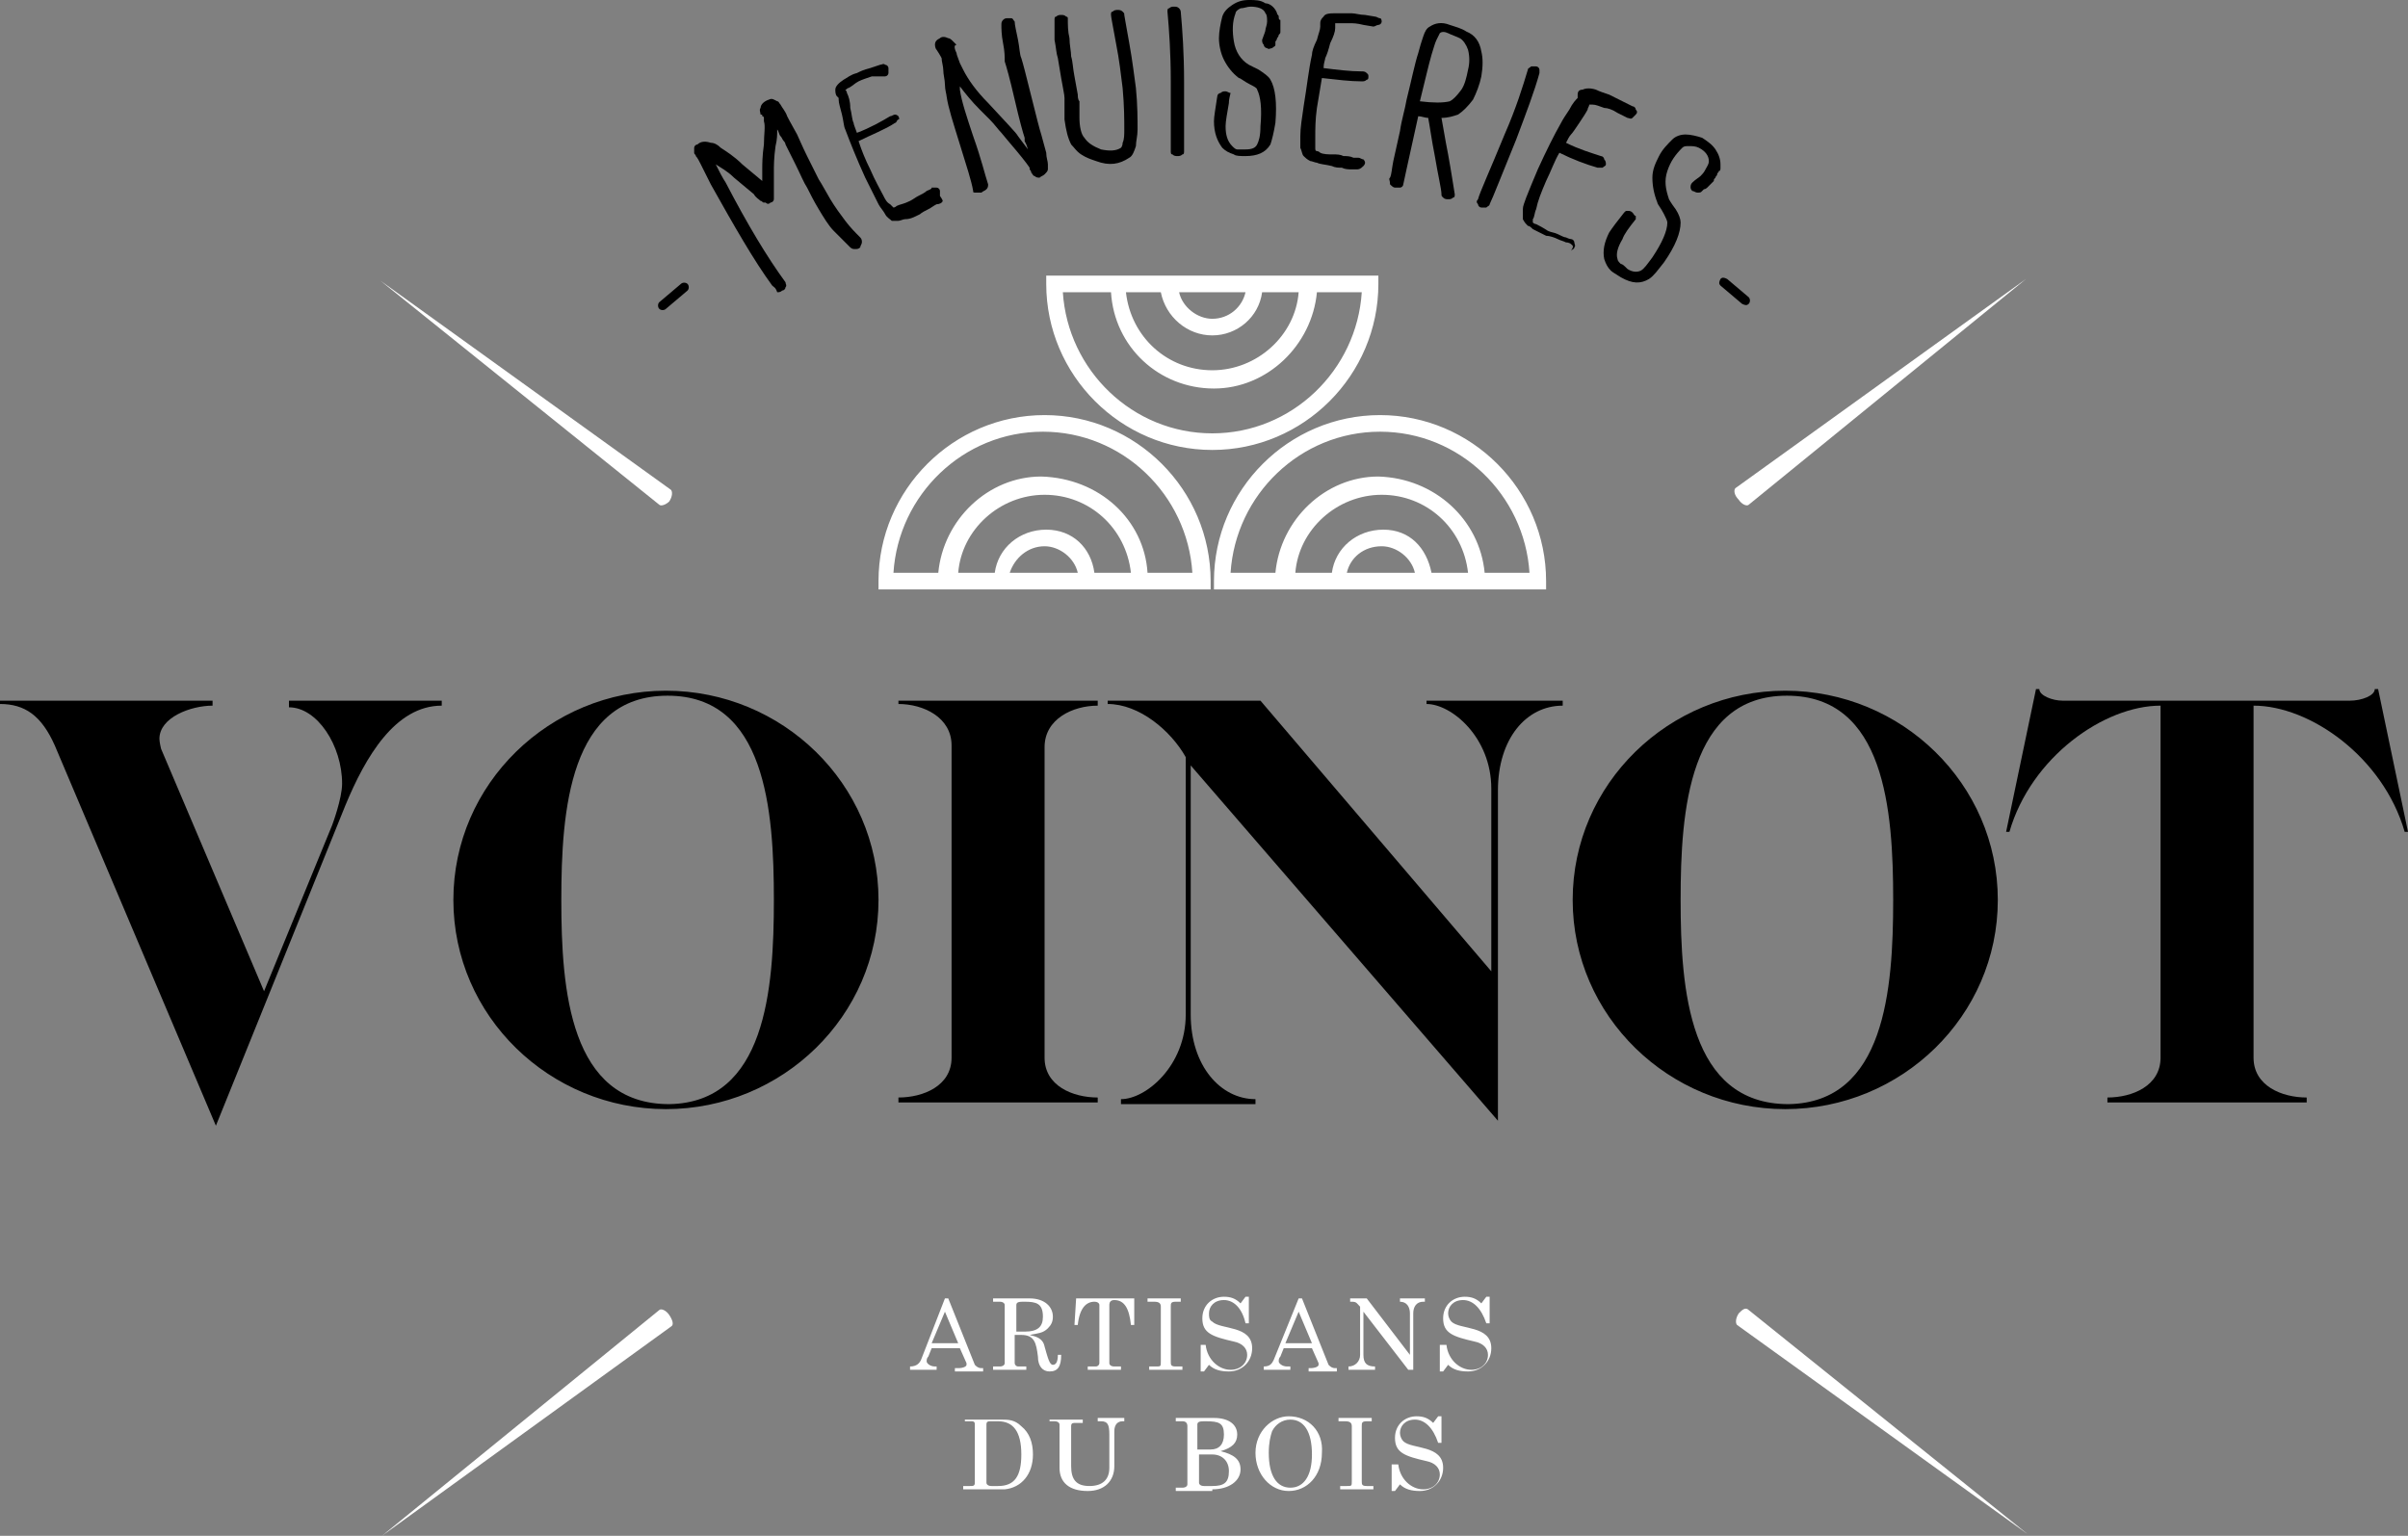 <svg width="348" height="222" viewBox="0 0 348 222" fill="none" xmlns="http://www.w3.org/2000/svg">
<rect x="0" y="0" width="348" height="222" fill="#808080" stroke="none"/>
<path d="M7.92 107.76C6 103.44 3.6 101.76 0 101.76V101.28H30.72V102C27.6 102 23.04 103.68 23.04 106.8C23.04 107.28 23.28 108.24 23.28 108.24L38.16 143.28L48 119.28C48 119.28 49.44 115.44 49.44 113.28C49.44 107.76 45.84 102.24 41.76 102.24V101.28H63.84V102C57.12 102 52.8 109.44 49.92 116.4L31.2 162.72L7.92 107.76Z" fill="black"/>
<path d="M111.84 130.08C111.84 117.12 110.64 100.56 96.48 100.56C82.32 100.56 81.12 117.12 81.12 130.08C81.12 143.04 82.32 159.6 96.72 159.6C110.64 159.36 111.84 143.04 111.84 130.08ZM126.96 130.08C126.96 146.88 113.04 160.32 96.24 160.32C79.44 160.32 65.52 146.88 65.52 130.08C65.52 113.28 79.44 99.84 96.24 99.84C113.04 99.84 126.96 113.28 126.96 130.08Z" fill="black"/>
<path d="M150.96 152.88C150.96 156.96 155.04 158.64 158.64 158.64V159.36H129.84V158.64C133.44 158.64 137.52 156.96 137.52 152.88V107.76C137.52 103.68 133.44 101.76 129.84 101.76V101.28H158.64V102C155.04 102 150.96 103.92 150.96 108V152.88Z" fill="black"/>
<path d="M172.08 110.64V146.64C172.08 154.08 176.4 158.88 181.44 158.88V159.6H162V158.88C165.6 158.88 171.36 154.08 171.36 146.64V109.44C169.2 105.6 164.64 101.76 160.08 101.76V101.28H182.16L215.52 140.4V114C215.52 106.56 209.76 101.76 206.16 101.76V101.28H225.84V102C220.56 102 216.48 106.8 216.48 114.24V162L172.08 110.64Z" fill="black"/>
<path d="M273.6 130.08C273.6 117.12 272.4 100.56 258.24 100.56C244.08 100.56 242.88 117.12 242.88 130.08C242.88 143.04 244.08 159.6 258.48 159.6C272.4 159.36 273.6 143.04 273.6 130.08ZM288.72 130.08C288.72 146.88 274.8 160.32 258 160.32C241.2 160.32 227.28 146.88 227.28 130.08C227.28 113.28 241.2 99.84 258 99.84C274.8 99.84 288.72 113.28 288.72 130.08Z" fill="black"/>
<path d="M343.2 99.6H343.68L348 120.24H347.52C344.4 109.44 333.84 102 325.68 102V152.88C325.68 156.96 329.76 158.64 333.36 158.64V159.36H304.56V158.64C308.16 158.64 312.24 156.96 312.24 152.88V102C304.08 102 293.52 109.44 290.4 120.24H289.92L294.24 99.6H294.72C294.72 100.56 296.64 101.28 298.08 101.28H339.6C341.28 101.28 343.2 100.56 343.2 99.6Z" fill="black"/>
<path d="M170.4 42.24C170.88 44.4 173.04 46.08 175.2 46.08C177.6 46.08 179.52 44.4 180 42.24H170.4ZM162.72 42.24C163.44 48.72 168.72 53.52 175.2 53.52C181.68 53.52 187.2 48.48 187.68 42.24H182.4C181.92 45.84 178.8 48.48 175.2 48.48C171.6 48.48 168.48 45.84 167.76 42.24H162.72ZM153.6 42.24C154.32 53.52 163.68 62.64 175.2 62.64C186.72 62.64 196.08 53.52 196.8 42.24H190.32C189.6 49.92 183.12 56.16 175.44 56.16C167.52 56.16 161.04 50.16 160.56 42.24H153.6ZM175.2 65.04C162 65.04 151.2 54.24 151.2 41.04V39.84H199.2V41.04C199.2 54.24 188.4 65.04 175.2 65.04ZM145.92 82.8H155.76C155.28 80.64 153.12 78.96 150.96 78.96C148.56 78.96 146.64 80.64 145.92 82.8ZM158.16 82.8H163.44C162.72 76.32 157.44 71.52 150.96 71.52C144.48 71.52 138.96 76.56 138.48 82.8H143.76C144.24 79.2 147.36 76.56 151.2 76.56C155.04 76.56 157.68 79.2 158.16 82.8ZM165.84 82.8H172.32C171.6 71.52 162.24 62.4 150.72 62.4C139.2 62.4 129.84 71.52 129.12 82.8H135.6C136.32 75.12 142.8 68.88 150.48 68.88C158.88 69.12 165.36 75.12 165.84 82.8ZM174.96 85.2H126.96V84C126.96 70.8 137.76 60 150.96 60C164.16 60 174.96 70.8 174.96 84V85.2ZM194.64 82.8H204.48C204 80.64 201.84 78.96 199.68 78.96C197.04 78.96 195.12 80.64 194.64 82.8ZM206.88 82.8H212.16C211.44 76.32 206.16 71.52 199.68 71.52C193.2 71.52 187.68 76.56 187.2 82.8H192.48C192.96 79.2 196.08 76.56 199.92 76.56C203.76 76.56 206.16 79.2 206.88 82.8ZM214.56 82.8H221.04C220.32 71.52 210.96 62.4 199.44 62.4C187.92 62.4 178.56 71.52 177.84 82.8H184.32C185.04 75.12 191.52 68.88 199.2 68.88C207.36 69.12 213.84 75.12 214.56 82.8ZM223.44 85.2H175.44V84C175.44 70.8 186.24 60 199.44 60C212.64 60 223.44 70.8 223.44 84V85.2Z" fill="white"/>
<path d="M111.6 41.28C108.96 37.68 106.08 32.64 102.72 26.64L101.28 23.76C101.04 23.28 100.8 22.8 100.56 22.56C100.56 22.32 100.32 22.32 100.32 22.08V21.84C100.32 21.84 100.32 21.84 100.32 21.6V21.36C100.32 21.12 100.56 20.88 100.8 20.88C101.28 20.4 102 20.4 102.72 20.64C103.2 20.64 103.68 20.88 104.16 21.36C104.88 21.84 106.08 22.56 107.28 23.76L110.16 26.16V24.48C110.16 23.76 110.16 22.56 110.4 20.88C110.4 19.44 110.64 18.24 110.4 17.52C110.4 17.52 110.4 17.28 110.4 17.04C110.4 17.04 110.4 16.8 110.16 16.8C110.16 16.56 110.16 16.56 109.92 16.56C109.92 16.32 109.68 15.84 109.92 15.6C109.92 15.12 110.4 14.64 111.12 14.4C111.6 14.16 111.84 14.4 112.32 14.64C112.56 14.64 112.56 14.88 112.8 15.12C113.04 15.6 113.52 16.08 113.76 16.8C113.76 16.8 114.24 17.76 115.2 19.44C115.44 19.92 115.92 21.12 116.64 22.56C117.36 24 117.84 24.96 118.32 25.92C118.8 26.64 119.28 27.6 120 28.8C120.72 30 121.44 30.96 122.16 31.92C122.88 32.88 123.6 33.6 124.32 34.32C124.56 34.56 124.56 34.8 124.56 35.04C124.56 35.28 124.32 35.52 124.32 35.76C124.08 36 123.84 36 123.6 36C123.36 36 123.12 36 122.88 35.76C122.16 35.04 121.2 34.08 120.48 33.36C119.76 32.64 119.04 31.44 118.32 30.24C117.6 29.04 117.12 28.08 116.64 27.12C116.16 26.4 115.68 25.2 114.96 23.76C114.24 22.32 113.76 21.36 113.52 20.88C113.52 20.88 113.52 20.64 113.28 20.4C113.04 20.16 113.04 19.92 112.8 19.68C112.56 19.44 112.56 18.96 112.32 18.72C112.32 19.44 112.32 20.16 112.08 21.12C111.84 22.8 111.84 24 111.84 24.72V26.64V27.84C111.84 28.08 111.84 28.08 111.84 28.32V28.56V28.8C111.84 29.04 111.6 29.28 111.36 29.28C111.12 29.52 110.88 29.52 110.64 29.28C110.4 29.28 110.4 29.28 110.4 29.28C110.16 29.28 110.16 29.04 109.92 29.04C109.68 28.8 109.2 28.56 108.96 28.08L106.08 25.68C105.12 24.72 104.16 24.24 103.44 23.76C103.92 24.72 104.4 25.68 104.88 26.4C108 32.4 110.88 37.2 113.52 40.8C113.52 41.04 113.76 41.28 113.52 41.52C113.52 41.76 113.28 42 113.04 42C112.8 42.24 112.56 42.24 112.32 42.24C112.08 41.52 111.84 41.52 111.6 41.28Z" fill="black"/>
<path d="M136.08 29.28C136.08 29.28 135.84 29.52 135.36 29.52C134.88 29.76 134.64 30 134.16 30.24C133.68 30.48 133.2 30.72 132.96 30.96C132 31.44 131.52 31.68 130.8 31.68C130.56 31.68 130.08 31.92 129.84 31.92C129.36 31.92 129.12 31.92 128.88 31.92C128.64 31.68 128.16 31.44 127.92 30.96C127.68 30.48 127.2 30 126.96 29.52C126.48 28.56 125.76 27.12 125.04 25.68C123.84 23.04 122.88 20.64 122.16 18.72C121.92 18.24 121.92 17.52 121.68 16.56C121.44 15.6 121.2 14.88 121.2 14.4V14.16L120.96 13.92C120.72 13.68 120.72 13.2 120.72 12.96C120.72 12.48 121.2 12 121.92 11.52C122.4 11.28 122.88 10.8 123.84 10.56C124.32 10.32 124.8 10.08 125.76 9.84L127.2 9.36C127.44 9.36 127.68 9.12 127.92 9.36C128.16 9.36 128.4 9.6 128.4 9.84C128.4 10.08 128.4 10.32 128.4 10.56C128.4 10.8 128.16 11.04 127.92 11.04H126C125.28 11.28 124.56 11.52 124.08 11.76C123.6 12 123.12 12.48 122.64 12.72C122.4 12.72 122.4 12.96 122.16 12.96C122.4 13.2 122.4 13.44 122.4 13.44C122.64 13.92 122.88 14.64 122.88 15.6C123.12 16.56 123.12 17.28 123.36 17.76C123.36 18 123.6 18.48 123.84 19.2C125.76 18.48 127.44 17.52 128.64 16.8C128.88 16.8 129.12 16.56 129.36 16.56C129.6 16.56 129.84 16.8 129.84 16.8C129.84 16.8 130.08 17.28 129.84 17.28C129.6 17.28 129.6 17.76 129.36 17.76C127.92 18.72 126 19.44 124.08 20.4C124.56 21.84 125.04 23.04 125.76 24.48C126.48 26.16 127.2 27.36 127.68 28.32C127.92 28.8 128.16 29.28 128.64 29.52C128.88 29.76 128.88 29.76 129.12 30C129.12 30 129.36 30 129.6 29.76C130.08 29.52 130.56 29.52 131.52 29.04C132 28.8 132.24 28.56 132.72 28.32C133.2 28.08 133.68 27.84 133.92 27.6C134.4 27.36 134.64 27.36 134.64 27.12C134.88 27.12 135.12 27.12 135.36 27.12C135.6 27.12 135.84 27.36 135.84 27.6C135.84 27.84 135.84 28.08 135.84 28.32C136.32 29.04 136.32 29.04 136.08 29.28Z" fill="black"/>
<path d="M140.64 27.6C140.4 26.16 139.68 24 138.72 20.88C137.76 17.76 137.04 15.6 136.8 13.92C136.8 13.68 136.56 12.96 136.56 12.24C136.56 11.52 136.32 10.8 136.32 10.08C136.32 9.6 136.08 8.88 136.08 8.4C136.08 8.4 135.84 7.92 135.36 7.2C135.12 6.96 135.12 6.48 135.12 6.48C135.12 6 135.36 5.76 135.84 5.52C136.08 5.28 136.56 5.28 137.04 5.52C137.28 5.52 137.52 5.76 137.76 6C138 6.24 138 6.24 138.24 6.48C137.76 6.48 138 7.2 138.24 7.68C138.24 7.92 138.48 8.4 138.72 9.12C138.96 9.6 139.2 10.08 139.2 10.08C139.92 11.52 141.12 13.2 142.8 14.88C145.44 17.76 146.88 19.2 147.12 19.68L148.56 21.6L148.32 20.88L148.08 20.4V19.92C147.84 19.2 147.36 17.52 146.64 14.4C145.92 11.28 145.44 9.6 145.2 8.88C145.2 8.16 145.2 7.44 144.96 6.24C144.72 5.04 144.72 4.08 144.72 3.6C144.72 3.36 144.72 3.12 144.96 2.88C144.96 2.88 145.2 2.64 145.44 2.64C145.68 2.64 145.92 2.64 146.16 2.64C146.4 2.64 146.4 2.88 146.64 3.12C146.64 3.6 146.88 4.56 147.12 5.76C147.36 6.96 147.36 7.92 147.6 8.4C147.84 9.12 148.32 11.04 149.04 13.92C149.76 16.8 150.24 18.72 150.48 19.44L151.2 22.08C151.2 22.8 151.44 23.28 151.44 23.76C151.44 24 151.44 24.24 151.44 24.48C151.44 24.72 151.2 24.96 150.96 25.2C150.72 25.44 150.48 25.44 150.24 25.68C150 25.68 149.76 25.68 149.52 25.44C149.28 25.44 149.28 25.2 149.04 24.96C149.04 24.96 149.04 24.72 148.8 24.48V24.24C148.32 23.52 147.36 22.32 145.92 20.64L144.72 19.2C144.24 18.72 143.76 18 143.04 17.28C142.32 16.56 141.84 16.08 141.6 15.84C140.4 14.64 139.44 13.44 138.72 12.48C138.72 12.72 138.72 12.96 138.72 12.96C138.96 14.64 139.68 16.8 140.64 19.68C141.84 23.04 142.32 25.2 142.8 26.64C142.8 26.88 142.8 27.12 142.56 27.36C142.32 27.6 142.08 27.6 141.84 27.84C141.6 27.84 141.36 27.84 141.12 27.84C140.64 27.84 140.64 27.84 140.64 27.6Z" fill="black"/>
<path d="M154.32 2.64C154.32 3.6 154.32 4.56 154.56 5.52C154.56 6.48 154.8 7.44 154.8 8.16C155.04 8.88 155.04 9.84 155.28 11.04L155.76 13.68C155.76 13.92 155.76 14.4 156 14.64C156 15.12 156 15.36 156 15.84C156 16.32 156 16.56 156 17.04C156 18.24 156.24 19.44 156.72 19.92C157.2 20.64 157.92 21.12 159.12 21.6C160.32 21.84 161.28 21.84 162 21.36C162 21.36 162.24 21.12 162.24 20.64C162.48 20.16 162.48 19.44 162.48 18.72C162.48 17.28 162.48 15.36 162.24 12.72C162 10.8 161.76 8.64 161.28 6.24C160.8 3.6 160.56 2.4 160.56 2.16C160.56 1.92 160.56 1.68 160.8 1.68C161.04 1.44 161.28 1.44 161.52 1.44C161.76 1.44 162 1.44 162.24 1.68C162.48 1.92 162.48 1.92 162.48 2.16C162.48 2.16 162.72 3.6 163.2 6.24C163.68 8.88 163.92 11.04 164.16 12.72C164.4 15.12 164.4 17.28 164.4 18.72C164.4 19.68 164.16 20.4 164.16 21.12C163.92 21.84 163.68 22.56 163.2 22.8C161.76 23.76 160.32 24 158.4 23.28C157.68 23.04 156.96 22.8 156.24 22.32C155.52 21.84 155.28 21.36 154.8 20.88C154.32 19.92 154.08 18.96 153.84 17.28C153.84 17.04 153.84 16.56 153.84 16.32C153.84 15.84 153.84 15.36 153.84 15.12C153.84 14.88 153.84 14.4 153.84 14.16C153.84 13.68 153.6 12.72 153.36 11.28L152.88 8.4C152.64 7.68 152.64 6.96 152.4 5.76C152.4 4.8 152.4 3.84 152.4 2.88C152.4 2.64 152.4 2.4 152.64 2.4C152.88 2.16 153.12 2.16 153.36 2.16C153.6 2.16 153.84 2.16 154.08 2.4C154.08 2.4 154.32 2.4 154.32 2.64Z" fill="black"/>
<path d="M170.64 1.68C170.88 4.32 171.12 7.68 171.12 11.76C171.12 17.52 171.12 20.88 171.12 21.84C171.12 22.08 171.12 22.32 170.88 22.32C170.64 22.56 170.4 22.56 170.16 22.56C169.92 22.56 169.68 22.56 169.44 22.32C169.2 22.32 169.2 22.08 169.2 21.84C169.2 20.88 169.2 17.52 169.2 11.76C169.2 7.68 168.96 4.32 168.72 1.68C168.72 1.44 168.72 1.2 168.96 1.2C169.2 0.96 169.44 0.96 169.68 0.96C169.92 0.96 170.16 0.96 170.4 1.2C170.4 1.2 170.64 1.44 170.64 1.68Z" fill="black"/>
<path d="M177.6 14.88C177.36 16.32 177.12 17.52 177.12 18.24C177.12 19.44 177.36 20.4 178.08 21.12C178.32 21.36 178.56 21.6 178.8 21.6C179.04 21.6 179.28 21.6 180 21.6C180.96 21.6 181.44 21.36 181.68 20.88C181.92 20.4 182.16 19.68 182.16 18.24C182.4 15.6 182.16 13.92 181.68 12.96C181.68 12.72 181.2 12.48 180.72 12.24C179.76 11.76 179.28 11.28 179.04 11.28C178.08 10.56 177.36 9.6 176.88 8.64C176.4 7.68 176.16 6.48 176.16 5.52C176.16 4.56 176.4 3.36 176.64 2.4C176.88 1.68 177.36 1.2 178.08 0.72C178.8 0.24 179.52 0 180.48 0C181.44 0 182.16 1.07288e-07 182.88 0.48C183.6 0.48 184.32 1.2 184.56 1.92C184.56 2.16 184.8 2.16 184.8 2.4C184.8 2.64 184.8 2.88 185.04 2.88C185.04 3.12 185.04 3.36 185.04 3.36C185.04 3.6 185.04 3.84 185.04 4.08C185.04 4.32 185.04 4.56 185.04 4.56C185.04 4.8 185.04 4.8 184.8 5.04C184.8 5.28 184.56 5.52 184.56 5.52C184.56 5.52 184.56 5.76 184.32 6C184.32 6.24 184.32 6.48 184.32 6.48C184.32 6.72 184.08 6.72 183.84 6.96C183.6 6.96 183.36 7.2 183.12 6.96C182.88 6.96 182.64 6.72 182.64 6.48C182.4 6.24 182.4 6 182.4 5.76C182.64 5.04 182.88 4.56 182.88 4.32C182.88 4.08 183.12 3.6 183.12 3.12C183.12 2.64 183.12 2.16 182.88 1.92C182.64 1.2 181.68 0.96 180.72 0.96C180.24 0.96 179.76 1.2 179.28 1.2C178.8 1.44 178.56 1.68 178.56 1.92C178.08 3.12 178.08 4.56 178.32 6C178.56 7.44 179.28 8.64 180.48 9.36C180.48 9.36 180.96 9.6 181.92 10.08C182.64 10.56 183.36 11.04 183.6 11.52C184.32 12.72 184.56 14.88 184.32 17.76C184.08 19.2 183.84 20.16 183.6 20.88C182.88 22.08 181.68 22.56 180 22.56C179.28 22.56 178.56 22.56 178.32 22.32C177.6 22.08 177.12 21.84 176.64 21.36C175.92 20.4 175.44 19.2 175.44 17.52C175.44 16.8 175.68 15.6 175.92 13.92C175.92 13.68 176.16 13.44 176.4 13.44C176.64 13.2 176.88 13.2 177.12 13.2C177.36 13.2 177.6 13.44 177.84 13.44C177.6 14.4 177.6 14.64 177.6 14.88Z" fill="black"/>
<path d="M196.08 24.48C196.08 24.48 195.6 24.48 195.36 24.48C194.88 24.48 194.4 24.48 193.92 24.24C193.44 24.24 192.96 24.24 192.48 24C191.52 23.76 190.8 23.76 190.32 23.52C190.08 23.52 189.6 23.28 189.36 23.28C188.88 23.04 188.64 22.8 188.4 22.56C188.16 22.32 188.16 21.84 187.92 21.36C187.92 20.88 187.92 20.4 187.92 19.68C187.92 18.48 188.16 17.04 188.4 15.36C188.88 12.48 189.12 10.08 189.6 7.92C189.6 7.44 189.84 6.72 190.32 5.76C190.56 4.8 190.8 4.32 190.8 3.84V3.6V3.36C190.8 2.88 191.04 2.64 191.28 2.4C191.52 1.92 192.24 1.92 193.2 1.92C193.68 1.92 194.4 1.92 195.36 1.92C195.84 1.92 196.56 2.16 197.28 2.16L198.72 2.4C198.96 2.4 199.2 2.64 199.44 2.64C199.68 2.64 199.68 3.12 199.68 3.12C199.68 3.36 199.44 3.6 199.2 3.6C198.96 3.6 198.72 3.84 198.48 3.84L197.04 3.6C196.08 3.36 195.6 3.36 195.12 3.36C194.4 3.36 193.92 3.36 193.44 3.36C193.2 3.36 193.2 3.36 192.96 3.36C192.96 3.84 192.96 3.84 192.96 4.08C192.96 4.56 192.72 5.28 192.24 6.24C192 7.2 191.76 7.92 191.52 8.4C191.52 8.64 191.28 9.12 191.28 9.84C193.2 10.08 195.12 10.32 196.8 10.32C197.04 10.32 197.28 10.32 197.52 10.56C197.76 10.8 197.76 10.8 197.76 11.04C197.76 11.28 197.76 11.52 197.52 11.52C197.28 11.76 197.04 11.76 196.8 11.76C195.12 11.76 193.2 11.52 191.04 11.28C190.8 12.72 190.56 14.16 190.32 15.6C190.08 17.28 190.08 18.72 190.08 19.92C190.08 20.64 190.08 21.12 190.08 21.36C190.08 21.6 190.08 21.84 190.32 21.84C190.32 21.84 190.56 21.84 190.8 22.08C191.28 22.32 192 22.32 192.72 22.32C193.2 22.32 193.68 22.32 194.16 22.56C194.64 22.56 195.12 22.56 195.6 22.8C196.08 22.8 196.32 22.8 196.32 22.8C196.56 22.8 196.8 23.04 197.04 23.04C197.28 23.28 197.28 23.52 197.28 23.52C197.28 23.76 197.04 24 197.04 24C196.56 24.48 196.32 24.48 196.08 24.48Z" fill="black"/>
<path d="M205.2 14.64C207.12 14.88 208.56 14.88 209.52 14.64C210 14.4 210.48 13.92 211.2 12.96C211.68 12.24 211.92 11.28 212.16 10.08C212.4 9.12 212.4 8.16 212.16 7.2C211.92 6.48 211.44 5.76 210.96 5.52C210.48 5.28 209.76 5.04 209.28 4.8C208.8 4.56 208.32 4.56 208.08 4.8C208.08 4.8 207.84 5.28 207.6 5.76C207.36 6.24 207.12 7.2 206.88 7.92C206.4 9.6 205.92 11.76 205.2 14.64ZM200.88 25.68C201.12 25.2 201.12 24.48 201.36 23.28L202.32 18.96C202.56 17.28 203.04 15.84 203.28 14.4C204 11.52 204.48 9.12 204.96 7.68C205.2 6.72 205.44 6 205.68 5.28C205.92 4.56 206.16 4.08 206.64 3.84C207.36 3.36 208.32 3.12 209.52 3.6C210.24 3.84 211.2 4.08 211.92 4.56C213.12 5.04 213.84 6 214.08 7.44C214.32 8.4 214.32 9.6 214.08 11.04C213.84 12.24 213.36 13.44 212.88 14.4C212.16 15.36 211.44 16.08 210.72 16.56C210 16.8 209.28 17.04 208.32 17.04C208.56 18.24 208.8 19.92 209.28 22.32C209.76 24.96 210 26.64 210.24 28.08C210.24 28.32 210.24 28.56 210 28.56C209.76 28.8 209.52 28.8 209.28 28.8C209.04 28.8 208.8 28.8 208.56 28.56C208.32 28.32 208.32 28.32 208.32 28.08C208.32 27.36 207.84 25.44 207.36 22.56C206.88 20.16 206.64 18.24 206.4 17.04C205.92 17.04 205.44 16.8 204.96 16.8C203.52 23.28 202.8 26.64 202.8 26.64C202.8 26.88 202.56 27.12 202.32 27.12C202.08 27.12 201.84 27.12 201.6 27.12C201.36 27.12 201.12 26.88 200.88 26.64C200.88 25.92 200.64 25.92 200.88 25.68Z" fill="black"/>
<path d="M222.48 10.56C221.76 13.2 220.56 16.32 219.12 20.16C216.96 25.44 215.76 28.56 215.28 29.52C215.28 29.76 215.04 29.76 214.8 30C214.56 30 214.32 30 214.08 30C213.84 30 213.6 29.76 213.6 29.52C213.36 29.28 213.36 29.04 213.6 28.8C213.84 27.84 215.28 24.72 217.44 19.44C219.12 15.6 220.08 12.48 220.8 10.08C220.8 9.84 221.04 9.84 221.28 9.6C221.52 9.6 221.76 9.6 222 9.6C222.24 9.6 222.48 9.84 222.48 10.08C222.48 10.08 222.48 10.32 222.48 10.56Z" fill="black"/>
<path d="M227.04 35.28C227.04 35.28 226.8 35.04 226.32 35.04C225.84 34.8 225.6 34.8 225.12 34.56C224.64 34.32 223.92 34.08 223.44 34.08C222.48 33.6 222 33.36 221.52 33.12C221.28 32.88 221.04 32.64 220.8 32.64C220.56 32.4 220.32 32.16 220.08 31.68C220.08 31.44 220.08 30.96 220.08 30.24C220.08 29.76 220.32 29.28 220.56 28.56C221.04 27.36 221.52 26.16 222.24 24.48C223.44 21.84 224.64 19.44 225.6 17.76C225.84 17.28 226.32 16.56 226.8 15.84C227.28 14.88 227.76 14.4 228 14.16V13.92V13.68C228 13.2 228.24 12.96 228.72 12.96C229.2 12.72 229.92 12.72 230.64 12.96C231.12 13.2 231.84 13.44 232.56 13.68C233.04 13.92 233.52 14.16 234.48 14.64L235.92 15.36C236.16 15.36 236.4 15.6 236.4 15.84C236.64 16.08 236.64 16.32 236.4 16.56C236.16 16.8 236.16 16.8 235.92 17.04C235.68 17.28 235.44 17.04 235.2 17.04L233.76 16.32C233.04 15.84 232.32 15.6 231.84 15.6C231.12 15.36 230.64 15.12 230.16 15.12C229.92 15.12 229.92 15.12 229.68 15.12C229.68 15.36 229.44 15.6 229.44 15.84C229.2 16.32 228.72 17.04 228.24 17.76C227.76 18.48 227.28 19.2 227.04 19.44C226.8 19.68 226.56 20.16 226.32 20.64C228.24 21.6 229.92 22.08 231.36 22.56C231.6 22.56 231.84 22.8 231.84 23.04C232.08 23.28 232.08 23.52 232.08 23.76C232.08 24 231.84 24 231.6 24.24C231.36 24.24 231.12 24.24 230.88 24.24C229.2 23.76 227.28 23.04 225.36 22.08C224.64 23.28 224.16 24.72 223.44 26.16C222.72 27.84 222.24 29.04 222 30.24C221.76 30.72 221.76 31.44 221.52 31.68C221.52 31.92 221.52 32.16 221.52 32.16C221.52 32.16 221.76 32.4 222 32.4C222.48 32.64 222.96 32.88 223.68 33.36C224.16 33.6 224.64 33.6 225.12 33.84C225.6 34.08 226.08 34.32 226.32 34.32C226.8 34.56 227.04 34.56 227.04 34.56C227.28 34.56 227.52 34.8 227.52 35.04C227.52 35.28 227.76 35.52 227.52 35.76C227.52 36 227.28 36 227.04 36.24C227.52 35.52 227.28 35.52 227.04 35.28Z" fill="black"/>
<path d="M236.4 31.68C235.44 32.88 234.72 33.84 234.48 34.56C233.76 35.76 233.52 36.72 233.76 37.44C233.76 37.68 234 37.92 234.24 38.16C234.48 38.16 234.72 38.4 235.2 38.88C235.92 39.36 236.64 39.36 237.12 39.12C237.6 38.88 238.08 38.16 238.8 37.2C240.24 35.04 240.96 33.36 240.96 32.16C240.96 31.92 240.72 31.44 240.48 30.96C240 30 239.52 29.52 239.52 29.28C239.04 28.08 238.8 26.88 238.8 25.68C238.8 24.48 239.28 23.52 239.76 22.56C240.24 21.6 240.96 20.88 241.68 20.16C242.16 19.68 242.88 19.44 243.6 19.44C244.32 19.44 245.28 19.68 246 19.92C246.72 20.4 247.44 20.88 247.92 21.6C248.4 22.32 248.64 23.04 248.64 23.76C248.64 24 248.64 24.24 248.64 24.24C248.64 24.48 248.64 24.72 248.4 24.72C248.4 24.96 248.16 24.96 248.16 25.2C248.16 25.44 247.92 25.44 247.92 25.68C247.68 25.92 247.68 25.92 247.68 26.16C247.68 26.16 247.44 26.4 247.2 26.64C246.96 26.88 246.96 26.88 246.72 27.12C246.72 27.12 246.48 27.36 246.24 27.36C246 27.6 246 27.6 246 27.6C245.76 27.84 245.76 27.84 245.28 27.84C245.04 27.84 244.8 27.6 244.56 27.6C244.32 27.36 244.32 27.12 244.32 27.12C244.32 26.88 244.32 26.64 244.56 26.4C245.04 25.92 245.52 25.68 245.76 25.44C246 25.2 246.24 24.96 246.48 24.48C246.72 24 246.96 23.76 246.96 23.28C246.96 22.56 246.48 21.84 245.52 21.36C245.04 21.12 244.56 21.12 244.08 21.12C243.6 21.12 243.36 21.12 243.12 21.36C242.16 22.32 241.44 23.28 240.96 24.72C240.48 26.16 240.72 27.36 241.2 28.8C241.2 28.8 241.44 29.28 242.16 30.24C242.64 30.96 242.88 31.68 242.88 32.16C242.88 33.6 242.16 35.52 240.48 37.92C239.52 39.12 239.04 39.84 238.32 40.32C237.12 41.04 235.92 41.04 234.24 40.08C233.52 39.6 233.04 39.36 232.8 39.12C232.32 38.64 232.08 38.16 231.84 37.44C231.6 36.24 231.84 35.04 232.56 33.6C233.04 32.88 233.76 31.92 234.72 30.72C234.96 30.48 234.96 30.48 235.2 30.48C235.44 30.48 235.68 30.48 235.92 30.72C236.16 30.96 236.16 31.2 236.4 31.2C236.4 31.44 236.4 31.68 236.4 31.68Z" fill="black"/>
<path d="M96.24 44.64C96 44.88 95.52 44.88 95.28 44.64C95.04 44.4 95.04 43.92 95.28 43.68L98.4 41.04C98.64 40.8 99.12 40.8 99.36 41.04C99.6 41.28 99.6 41.76 99.36 42L96.24 44.64Z" fill="black"/>
<path d="M248.64 41.28C248.4 41.04 248.4 40.8 248.64 40.32C248.88 40.08 249.12 40.08 249.6 40.32L252.72 42.96C252.96 43.2 252.96 43.68 252.72 43.92C252.48 44.16 252.24 44.16 251.76 43.92L248.64 41.28Z" fill="black"/>
<path d="M250.8 70.56L292.8 40.32L252.72 72.96C252.48 73.2 251.76 72.96 251.28 72.24C250.56 71.52 250.56 70.8 250.8 70.56Z" fill="white"/>
<path d="M96.96 191.76L55.2 222L95.28 189.36C95.52 189.12 96.24 189.36 96.72 190.08C97.2 190.8 97.44 191.52 96.96 191.76C97.2 191.76 97.2 191.76 96.96 191.76Z" fill="white"/>
<path d="M95.28 72.96L54.96 40.56L96.96 70.8C97.2 71.04 97.2 71.76 96.72 72.48C96.24 72.96 95.52 73.2 95.28 72.96Z" fill="white"/>
<path d="M252.72 189.36L293.04 221.76L251.04 191.52C250.8 191.28 250.8 190.56 251.28 189.84C251.76 189.36 252.24 188.88 252.72 189.36Z" fill="white"/>
<path d="M201.12 211.44V215.52H201.6L202.32 214.56C203.04 215.28 204 215.52 205.2 215.52C207.12 215.52 208.56 214.08 208.56 212.16C208.56 208.8 204 209.52 202.8 208.32C202.56 208.08 202.32 207.6 202.32 207.12C202.32 206.16 203.04 205.2 204.48 205.2C205.92 205.2 207.12 206.4 207.84 208.56H208.32V204.72H207.84L207.12 205.68C206.4 204.96 205.68 204.72 204.72 204.72C203.04 204.72 201.6 205.92 201.6 207.84C201.6 210 203.04 210.48 206.16 211.2C207.36 211.44 208.08 212.16 208.08 213.12C208.08 214.32 207.12 215.28 205.68 215.28C204 215.28 202.32 213.84 202.08 211.68H201.12V211.44ZM193.68 205.44H194.4C195.12 205.44 195.36 205.68 195.36 206.16V214.08C195.36 214.8 195.36 214.8 194.64 214.8H193.68V215.28H198.48V214.8H197.52C196.8 214.8 196.8 214.56 196.8 214.08V206.16C196.8 205.68 196.8 205.44 197.52 205.44H198.24V204.96H193.44V205.44H193.68ZM186.48 205.2C188.4 205.2 189.6 206.88 189.6 210.24C189.6 213.36 188.4 215.04 186.48 215.04C184.56 215.04 183.36 213.36 183.36 210C183.36 208.56 183.6 207.6 183.84 206.88C184.32 205.92 185.28 205.2 186.48 205.2ZM186.24 204.72C183.84 204.72 181.44 206.88 181.44 210C181.44 213.12 183.6 215.52 186.24 215.52C188.88 215.52 191.04 213.36 191.04 210C191.28 206.88 189.12 204.72 186.24 204.72ZM175.2 210.24C176.64 210.24 177.6 211.2 177.6 212.64C177.6 214.32 176.88 214.8 175.2 214.8H174C173.52 214.8 173.28 214.56 173.28 214.32V210.24H175.2ZM173.04 205.92C173.04 205.44 173.52 205.44 174.24 205.44C176.16 205.44 176.88 205.68 176.88 207.36C176.88 208.8 176.16 209.52 174.96 209.52H173.04V205.92ZM175.2 215.28C177.6 215.28 179.28 214.08 179.28 212.4C179.28 210.96 178.32 210.24 176.4 209.76C178.08 209.28 178.8 208.56 178.8 207.36C178.8 205.92 177.6 204.96 175.44 204.96H169.92V205.44H170.88C171.36 205.44 171.6 205.68 171.6 206.16V214.56C171.6 214.8 171.36 215.04 170.88 215.04H169.92V215.52H175.2V215.28ZM151.44 205.44H152.4C152.88 205.44 153.12 205.68 153.12 205.92V212.16C153.12 214.32 154.56 215.52 157.2 215.52C159.6 215.52 161.04 214.08 161.04 211.92V206.88C161.04 205.92 161.52 205.44 162.24 205.44H162.48V204.96H158.64V205.44H159.12C160.08 205.44 160.32 205.92 160.32 207.36V212.16C160.32 213.84 159.36 214.8 157.44 214.8C155.52 214.8 154.8 213.84 154.8 211.92V206.16C154.8 205.68 155.04 205.68 155.52 205.68H156.48V205.2H151.68V205.44H151.44ZM144.24 205.44C146.4 205.44 147.6 206.88 147.6 210.24C147.6 213.36 146.64 214.8 144.24 214.8H143.28C142.8 214.8 142.56 214.56 142.56 214.32V205.92C142.56 205.44 142.8 205.44 143.28 205.44H144.24ZM139.2 205.44H140.4C140.88 205.44 140.88 205.68 140.88 205.92V214.32C140.88 214.8 140.64 214.8 140.16 214.8H139.2V215.28H144C144.48 215.28 144.72 215.28 145.2 215.28C147.6 215.04 149.28 213.12 149.28 210.24C149.28 208.56 148.8 207.12 147.6 206.16C146.64 205.2 145.68 205.2 144.72 205.2H139.44V205.44H139.2Z" fill="white"/>
<path d="M208.08 194.16V198.24H208.56L209.28 197.28C210 198 210.96 198.24 212.16 198.24C214.08 198.24 215.52 196.8 215.52 194.88C215.52 191.52 210.96 192.24 209.76 191.04C209.52 190.8 209.28 190.32 209.28 189.84C209.28 188.88 210 187.92 211.44 187.92C212.88 187.92 214.08 189.12 214.8 191.28H215.28V187.44H214.8L214.08 188.4C213.36 187.68 212.64 187.44 211.68 187.44C210 187.44 208.56 188.64 208.56 190.56C208.56 192.72 210 193.2 213.12 193.92C214.32 194.16 215.04 194.88 215.04 195.84C215.04 197.04 214.08 198 212.64 198C210.96 198 209.28 196.56 209.04 194.4H208.08V194.16ZM194.88 188.16H195.36C196.08 188.16 196.08 188.4 196.56 188.88V195.84C196.56 196.8 195.84 197.52 194.88 197.52V198H198.72V197.52C197.52 197.52 197.04 197.04 197.04 195.84V189.6L203.52 198H204.24V189.84C204.24 188.88 204.72 188.16 205.68 188.16H205.92V187.68H202.32V188.16C203.28 188.16 203.76 188.88 203.76 189.84V195.84L197.52 187.68H195.12V188.16H194.88ZM185.76 194.16L187.68 189.6L189.6 194.16H185.76ZM182.64 197.52V198H186.48V197.52H186C185.28 197.52 184.8 197.04 184.8 196.8C184.8 196.56 184.8 196.32 185.04 196.08L185.52 194.88H189.6L190.56 197.04V197.28C190.56 197.52 190.08 197.76 189.36 197.76H189.12V198.24H193.2V197.76H192.96C192.48 197.76 192.24 197.52 192 197.28L188.16 187.68H187.68L184.08 196.56C183.84 197.04 183.6 197.52 182.64 197.52ZM173.52 194.16V198.24H174L174.72 197.28C175.44 198 176.4 198.24 177.6 198.24C179.52 198.24 180.96 196.8 180.96 194.88C180.96 191.52 176.4 192.24 175.2 191.04C174.72 190.8 174.72 190.32 174.72 189.84C174.72 188.88 175.44 187.92 176.88 187.92C178.32 187.92 179.52 189.12 180 191.28H180.48V187.44H180L179.28 188.4C178.56 187.68 177.84 187.44 176.88 187.44C175.2 187.44 173.76 188.64 173.76 190.56C173.76 192.72 175.2 193.2 178.32 193.92C179.52 194.16 180.24 194.88 180.24 195.84C180.24 197.04 179.28 198 177.84 198C176.16 198 174.48 196.56 174.24 194.4H173.52V194.16ZM166.08 188.16H166.8C167.52 188.16 167.76 188.4 167.76 188.88V196.8C167.76 197.52 167.76 197.52 167.04 197.52H166.08V198H170.88V197.52H169.92C169.2 197.52 169.2 197.28 169.2 196.8V188.88C169.2 188.4 169.2 188.16 169.92 188.16H170.64V187.68H165.84V188.16H166.08ZM155.28 191.52H155.76C156 189.12 156.96 188.16 158.16 188.16C158.64 188.16 158.88 188.4 158.88 188.64V197.04C158.88 197.28 158.64 197.52 158.4 197.52H157.2V198H162V197.52H161.04C160.56 197.52 160.32 197.28 160.32 197.04V188.64C160.32 188.16 160.56 187.92 161.04 187.92C162.48 187.92 163.2 189.12 163.44 191.52H163.92V187.68H155.52L155.28 191.52ZM146.88 188.64C146.88 188.16 147.36 188.16 148.08 188.16C149.76 188.16 150.72 188.4 150.72 190.32C150.72 191.76 150 192.48 148.08 192.48H146.88V188.64ZM146.88 192.96H147.6C149.52 192.96 149.76 194.16 150 196.08C150 197.52 150.72 198.24 151.68 198.24C152.88 198.24 153.36 197.52 153.36 195.84H152.88C152.88 196.8 152.64 197.28 152.16 197.28C151.68 197.28 151.44 196.32 150.96 194.64C150.72 193.44 149.76 193.2 148.8 192.96C150 192.72 150.72 192.72 151.44 192C151.92 191.52 152.16 191.04 152.16 190.32C152.16 188.88 150.96 187.68 148.8 187.68H143.52V188.16H144.48C144.96 188.16 145.2 188.4 145.2 188.64V197.04C145.2 197.28 144.96 197.52 144.48 197.52H143.52V198H148.32V197.52H147.12C146.88 197.52 146.64 197.28 146.64 197.04V192.96H146.88ZM134.64 194.16L136.56 189.6L138.48 194.16H134.64ZM131.52 197.52V198H135.36V197.52H135.12C134.4 197.52 133.92 197.04 133.92 196.8C133.92 196.56 133.92 196.32 134.16 196.08L134.64 194.88H138.72L139.68 197.04V197.28C139.68 197.52 139.2 197.76 138.48 197.76H138V198.24H142.08V197.76H141.84C141.36 197.76 141.12 197.52 140.88 197.28L137.04 187.68H136.56L133.2 196.32C132.96 197.04 132.48 197.52 131.52 197.52Z" fill="white"/>
</svg>

